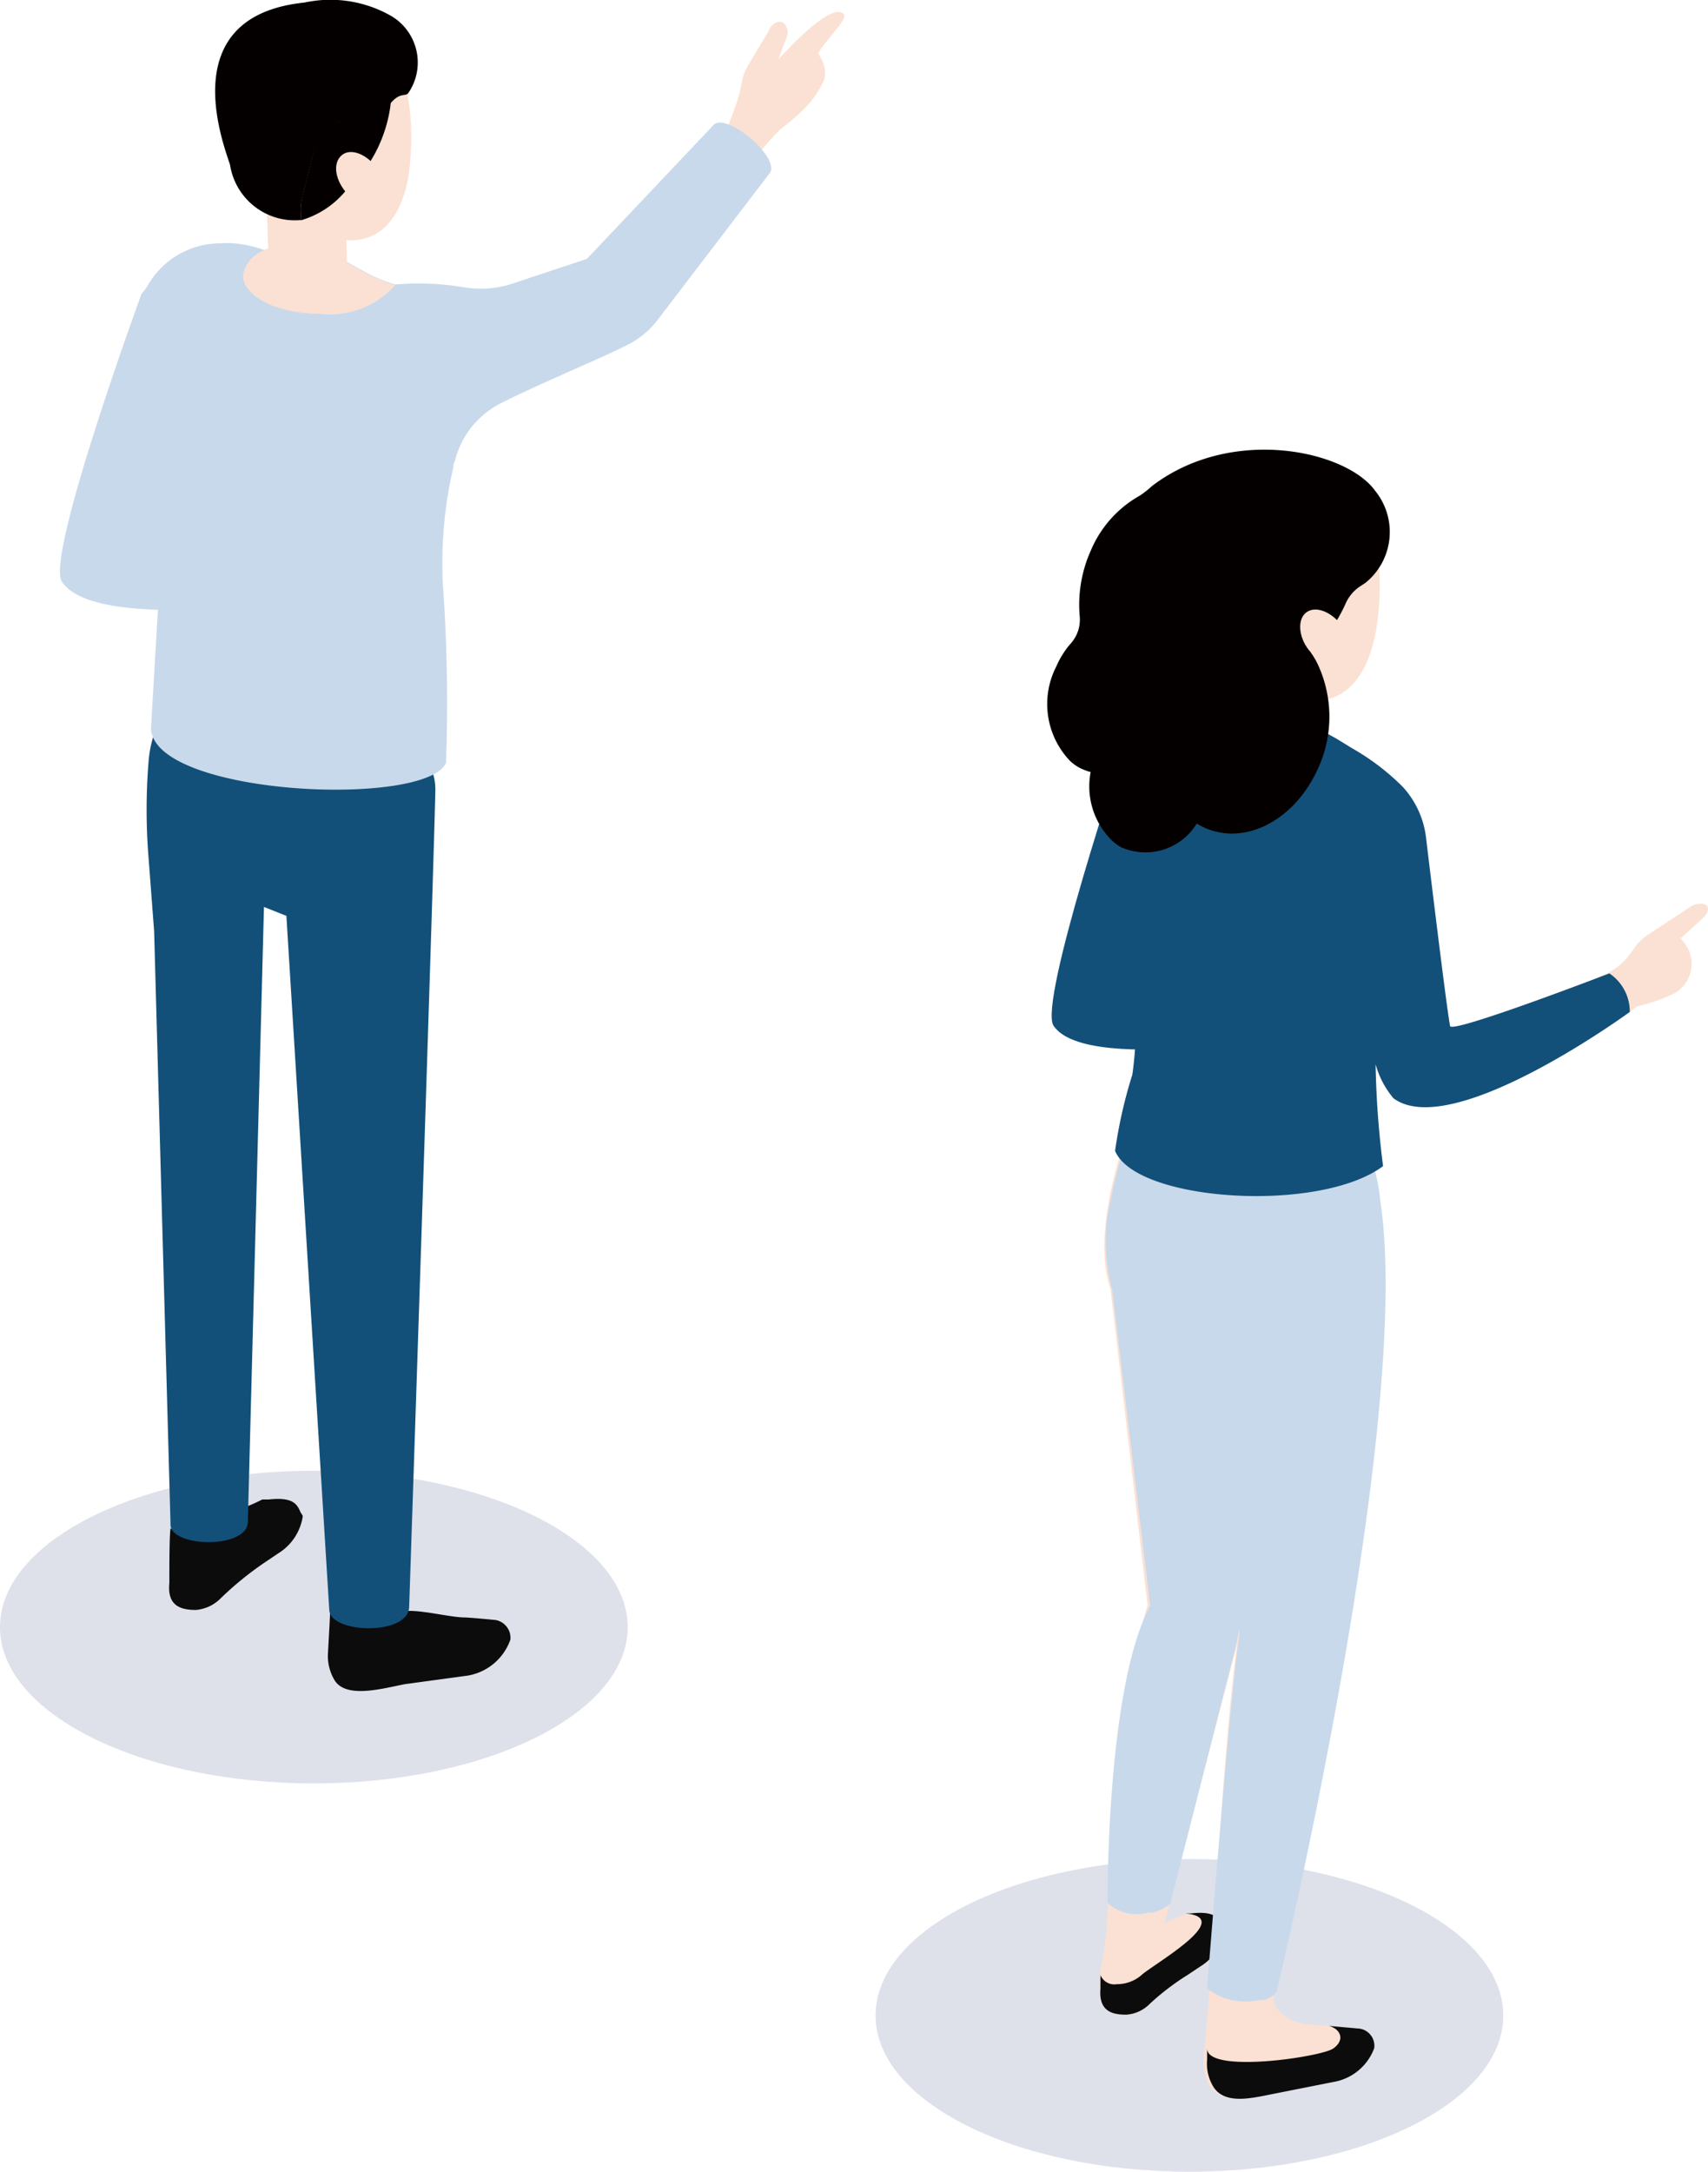 <svg xmlns="http://www.w3.org/2000/svg" viewBox="0 0 59.4 75.5"><defs><style>.cls-1{fill:#dee1ea;}.cls-2{fill:#fbe1d3;}.cls-3{fill:#c8d9eb;}.cls-4{fill:#0c0c0c;}.cls-5{fill:#125079;}.cls-6{fill:#f4afb4;}.cls-7{fill:#040000;}</style></defs><title>資產 14</title><g id="圖層_2" data-name="圖層 2"><g id="圖層_1-2" data-name="圖層 1"><path class="cls-1" d="M30.45,70.07c0,3,4.89,5.43,10.92,5.43s10.91-2.43,10.91-5.43-4.88-5.44-10.91-5.44S30.45,67.06,30.45,70.07Z"/><path class="cls-2" d="M43.77,45.94l-.6,10.11a7.31,7.31,0,0,1-.28,1.63l-2.4,9.2a2.59,2.59,0,0,1,1-.38h.46a.68.68,0,0,1,.62.46l0,.12a1.77,1.77,0,0,1-.83,1.29l-.45.3a8.68,8.68,0,0,0-1.31,1,1.26,1.26,0,0,1-.83.38.85.85,0,0,1-.89-.9s0-.14,0-.23l0-.13s0-.08,0-.12c0-.21.07-.44.11-.66a12.7,12.7,0,0,0,.15-1.5c.11-2.18.46-7.67,1.39-10.7l-1.29-11Z"/><path class="cls-2" d="M47.22,70.52l-1.63-.14a1.55,1.55,0,0,1-1.15-.52.65.65,0,0,1-.14-.55c.9-3.92,5.41-24.79,3.16-29.52-2.51-5.29-8-1.09-8-1.09s-1.64,3.88-.83,6.14c.72,2,3.89,2.88,3.89,2.88l.55,9.17c-.54,3.28-1,13.35-1.19,14.31a2.18,2.18,0,0,0,.19,1.33c.41.61,1.34.39,2.05.25l2.12-.42a1.84,1.84,0,0,0,1.42-1.17A.6.6,0,0,0,47.22,70.52Z"/><path class="cls-3" d="M42.55,67l0,.12a1.5,1.5,0,0,1-.4.88q0-.65.09-1.35A.65.65,0,0,1,42.55,67Z"/><path class="cls-4" d="M42.58,67.07a1.77,1.77,0,0,1-.83,1.29l-.45.3a8.68,8.68,0,0,0-1.31,1,1.26,1.26,0,0,1-.83.38c-.5,0-.95-.13-.89-.9,0,0,0-.14,0-.23l0-.13a.57.57,0,0,0,0-.12.52.52,0,0,0,.57.32,1.3,1.3,0,0,0,.85-.31c.41-.38,3.31-2,1.52-2.15l.21,0c.86-.1,1,.19,1.08.45Z"/><path class="cls-3" d="M38.68,44.84a6.22,6.22,0,0,1-.06-3.1,16.12,16.12,0,0,1,.89-3s5.24-4.1,8,1.09A6,6,0,0,1,48,41.73c1.18,7.66-3.6,27.5-3.6,27.5a.72.72,0,0,1-.48.3.31.31,0,0,1-.13,0,2.17,2.17,0,0,1-1.81-.4s.8-10.3,1.12-12.27v-.25a7.4,7.4,0,0,1-.22,1l-2.18,8.57a1.36,1.36,0,0,1-.63.31l-.14,0a1.49,1.49,0,0,1-1.41-.33S38.46,58.7,40,55.82Z"/><polygon class="cls-3" points="42.93 53.2 42.51 45.78 40.85 45.05 42.93 53.2"/><path class="cls-4" d="M47.22,70.52l-1-.09c.42.12.56.5.14.79s-4.37.88-4.38,0c0,.18,0,.32,0,.39a1.55,1.55,0,0,0,.22.94c.4.63,1.34.39,2.05.25l2.12-.42a1.84,1.84,0,0,0,1.42-1.17A.6.6,0,0,0,47.22,70.52Z"/><path class="cls-5" d="M46.11,35.78s-8.27,1.67-9.47-.12C36.1,34.85,39.08,26,39.08,26l.61-.52,2.1.55c.28.07.67-.36.67-.36-.32,1.13-2,6.6-2.37,7.89-.07.2,6.07.48,6.07.48C45.7,34.21,45.66,35.6,46.11,35.78Z"/><path class="cls-6" d="M42.57,25.77a2.63,2.63,0,0,0,1.68.85,2.94,2.94,0,0,0,.84-.11c.5-.13,1.36-.41,1.79-.56l-.44-.27-.52-.29L44,24.3l-1.18.41A.66.66,0,0,0,42.57,25.77Z"/><path class="cls-2" d="M47.78,22.27c-.55,2.28-2.09,2.45-3.51,1.7a5.24,5.24,0,0,1-2.54-4.13,3.14,3.14,0,0,1,3.05-3.49C48.75,16.22,48,21.47,47.78,22.27Z"/><path class="cls-2" d="M42.67,21v4.58c0,.22.2.42.56.55a2.45,2.45,0,0,0,2-.13.51.51,0,0,0,.28-.42V21Z"/><path class="cls-2" d="M55.21,34.15l.88,1.44c.52-.36.84-.6.84-.6a6.21,6.21,0,0,0,1.27-.44,1.18,1.18,0,0,0,.33-1.83l-.08-.1.76-.69c.16-.14.23-.3.17-.42s-.37-.13-.57,0l-1.52,1a1.6,1.6,0,0,0-.4.38l-.21.29a2.19,2.19,0,0,1-.93.72Z"/><path class="cls-5" d="M39.25,33.19,39,30.76l-.4-3.32c0-2.33,1.59-3.28,3.19-3.06a3.05,3.05,0,0,1,.92.24c.13.05,1.09-.47,1.21-.41l.16.09,1.49.86.39.23.52.29.44.27L47,26a8.27,8.27,0,0,1,1.78,1.35,3.17,3.17,0,0,1,.82,1.82s.7,5.84.83,6.5c.05.28,5.54-1.83,5.54-1.83a1.6,1.6,0,0,1,.71,1.34s-6.18,4.52-8.22,3A3.12,3.12,0,0,1,47.84,37a31.81,31.81,0,0,0,.26,3.54c-2.21,1.65-8.59,1.24-9.32-.53a16.35,16.35,0,0,1,.6-2.65A12.15,12.15,0,0,0,39.25,33.19Z"/><path class="cls-7" d="M47.83,17.07c-1-1.41-5-2.29-7.77-.17a3.39,3.39,0,0,1-.42.33,3.94,3.94,0,0,0-1.7,1.9,4.6,4.6,0,0,0-.39,2.3,1.24,1.24,0,0,1-.32.95,3,3,0,0,0-.49.78,2.86,2.86,0,0,0,.47,3.29,1.66,1.66,0,0,0,.31.23,2.05,2.05,0,0,0,.41.16,2.64,2.64,0,0,0,.74,2.38,1.66,1.66,0,0,0,.31.23,2.09,2.09,0,0,0,2.64-.82l.1.06c1.44.79,3.28-.09,4.13-2a4.31,4.31,0,0,0,0-3.55,2.51,2.51,0,0,0-.26-.45A5.41,5.41,0,0,0,46.79,21a1.38,1.38,0,0,1,.55-.64l.15-.1A2.27,2.27,0,0,0,47.83,17.07Z"/><path class="cls-2" d="M46.66,21.74c.36.49.4,1.08.09,1.31s-.87,0-1.23-.45-.41-1.07-.09-1.31S46.29,21.26,46.66,21.74Z"/><path class="cls-1" d="M0,56.57C0,59.57,4.89,62,10.91,62s10.92-2.43,10.92-5.43-4.89-5.44-10.92-5.44S0,53.57,0,56.57Z"/><path class="cls-2" d="M28.57,2.06l-.11-.2c.12-.32,1-1.16.9-1.35-.44-.55-2.29,1.56-2.29,1.56s.2-.56.28-.75a.44.44,0,0,0-.1-.52c-.23-.15-.48.12-.52.28L26,2.3a1.76,1.76,0,0,0-.2.54l-.07.37a12.88,12.88,0,0,1-.52,1.43l.44,1.67A14,14,0,0,1,27.13,4.5,7.57,7.57,0,0,0,28,3.75a3.23,3.23,0,0,0,.67-1A1,1,0,0,0,28.57,2.06Z"/><path class="cls-4" d="M10.53,52.71A1.83,1.83,0,0,1,9.68,54l-.46.31a11.23,11.23,0,0,0-1.56,1.27,1.37,1.37,0,0,1-.85.39c-.52,0-1-.14-.92-.93,0,0,0-.15,0-.24l0-.13c0-.06,0-1.52.05-1.55.06.26.43-.77.66-.78s.29.8.52.59c.42-.4.87-.22,2-.8l.22,0c.89-.1,1,.19,1.12.46A.5.5,0,0,1,10.53,52.71Z"/><path class="cls-4" d="M17.24,56.32s-.81-.08-1.08-.09c-.63,0-2-.42-2.45-.12s-1.59.63-1.6-.29l-.63.2c0,.19-.07,1.33-.07,1.4a1.63,1.63,0,0,0,.23,1c.41.65,1.7.27,2.44.13l2.2-.3A1.91,1.91,0,0,0,17.75,57,.63.63,0,0,0,17.24,56.32Z"/><path class="cls-5" d="M5.56,24.71l-.26,1a4.16,4.16,0,0,0-.13.72,20.79,20.79,0,0,0,0,3.44l.19,2.5.57,20.6c-.06.83,2.7.91,2.69-.08l.56-21.36.78.31,1.49,24.11c0,.85,2.76.93,2.78-.09,0,0,.82-24.51.91-28.35.07-2.71-4.85-2-4.85-2.1l2.55-2Z"/><path class="cls-3" d="M12.44,20.59s-9,1.61-10.29-.37c-.57-.89,2.77-10,2.77-10l.8-1L8,9.91c.3.09.73-.37.73-.37C8.35,10.76,6.41,16.67,6,18.06c-.07.21,6.59.67,6.59.67C12,18.87,12,20.39,12.44,20.59Z"/><path class="cls-3" d="M5.52,20.73l-.27,4.6c.12,2.33,9.51,2.76,10.26,1.2a56.88,56.88,0,0,0-.11-6.23,14.71,14.71,0,0,1,.37-4.07c0-.06,0-.13.05-.2a3.06,3.06,0,0,1,1.58-2c1.16-.6,3.58-1.61,4.34-2a3.07,3.07,0,0,0,1.2-1l3.82-5c.42-.51-1.43-2.09-1.92-1.71L20.41,9l-2.56.85a3.52,3.52,0,0,1-1.76.13,9.67,9.67,0,0,0-2.35-.09,5.33,5.33,0,0,1-1.13-.48l-.52-.29,0,0-1.58-.84-.12-.06a1.61,1.61,0,0,0-.58.21,2.85,2.85,0,0,1-.63.26,3.88,3.88,0,0,0-1.07-.23,2,2,0,0,0-.42,0,2.91,2.91,0,0,0-2.93,3.1l.77,8A7.33,7.33,0,0,1,5.52,20.73Z"/><path class="cls-2" d="M8.45,9.57c0,.74,1.2,1.34,2.69,1.34a3,3,0,0,0,2.6-1,5.9,5.9,0,0,1-1.13-.48l-.52-.29,0,0-1.58-.84a4.53,4.53,0,0,0-.7.15,2.59,2.59,0,0,0-.63.26A1.12,1.12,0,0,0,8.45,9.57Z"/><path class="cls-2" d="M14.18,6.26C13.73,8.49,12.25,8.7,10.86,8a5,5,0,0,1-2.59-3.9A3,3,0,0,1,11.08.66C14.91.4,14.33,5.49,14.18,6.26Z"/><path class="cls-2" d="M9.21,5.21l.15,4.42c0,.21.21.4.56.52a2.43,2.43,0,0,0,1.91-.2.47.47,0,0,0,.25-.41l-.14-4.43Z"/><path class="cls-7" d="M11,3.49a2.29,2.29,0,0,0,1.9.93c.22,0,.44-.55.72-.87s.46-.2.57-.3A1.88,1.88,0,0,0,13.63.57a4.26,4.26,0,0,0-3-.49c-.11,0,.6.36.51.43A2.12,2.12,0,0,0,11,3.49Z"/><path class="cls-7" d="M10.52,6.81l.33-1.32a2.22,2.22,0,0,1,.5-.93A2.24,2.24,0,0,1,12.27,4l1.32-.42A4.89,4.89,0,0,1,12,6.66a3.15,3.15,0,0,1-1.54,1V7.41A2,2,0,0,1,10.52,6.81Z"/><path class="cls-7" d="M10.68.08c1.6-.15,2.92,1.17,2.92,3.12,0,.12,0,.23,0,.35L12.27,4a2.24,2.24,0,0,0-.92.59,2.22,2.22,0,0,0-.5.93l-.33,1.32a2,2,0,0,0-.06.6v.21A2.28,2.28,0,0,1,8,5.73C7.77,5,6,.5,10.68.08Z"/><path class="cls-2" d="M13.08,5.8c.37.45.43,1,.13,1.26s-.83.06-1.2-.4-.43-1-.13-1.26S12.71,5.34,13.08,5.8Z"/></g></g></svg>